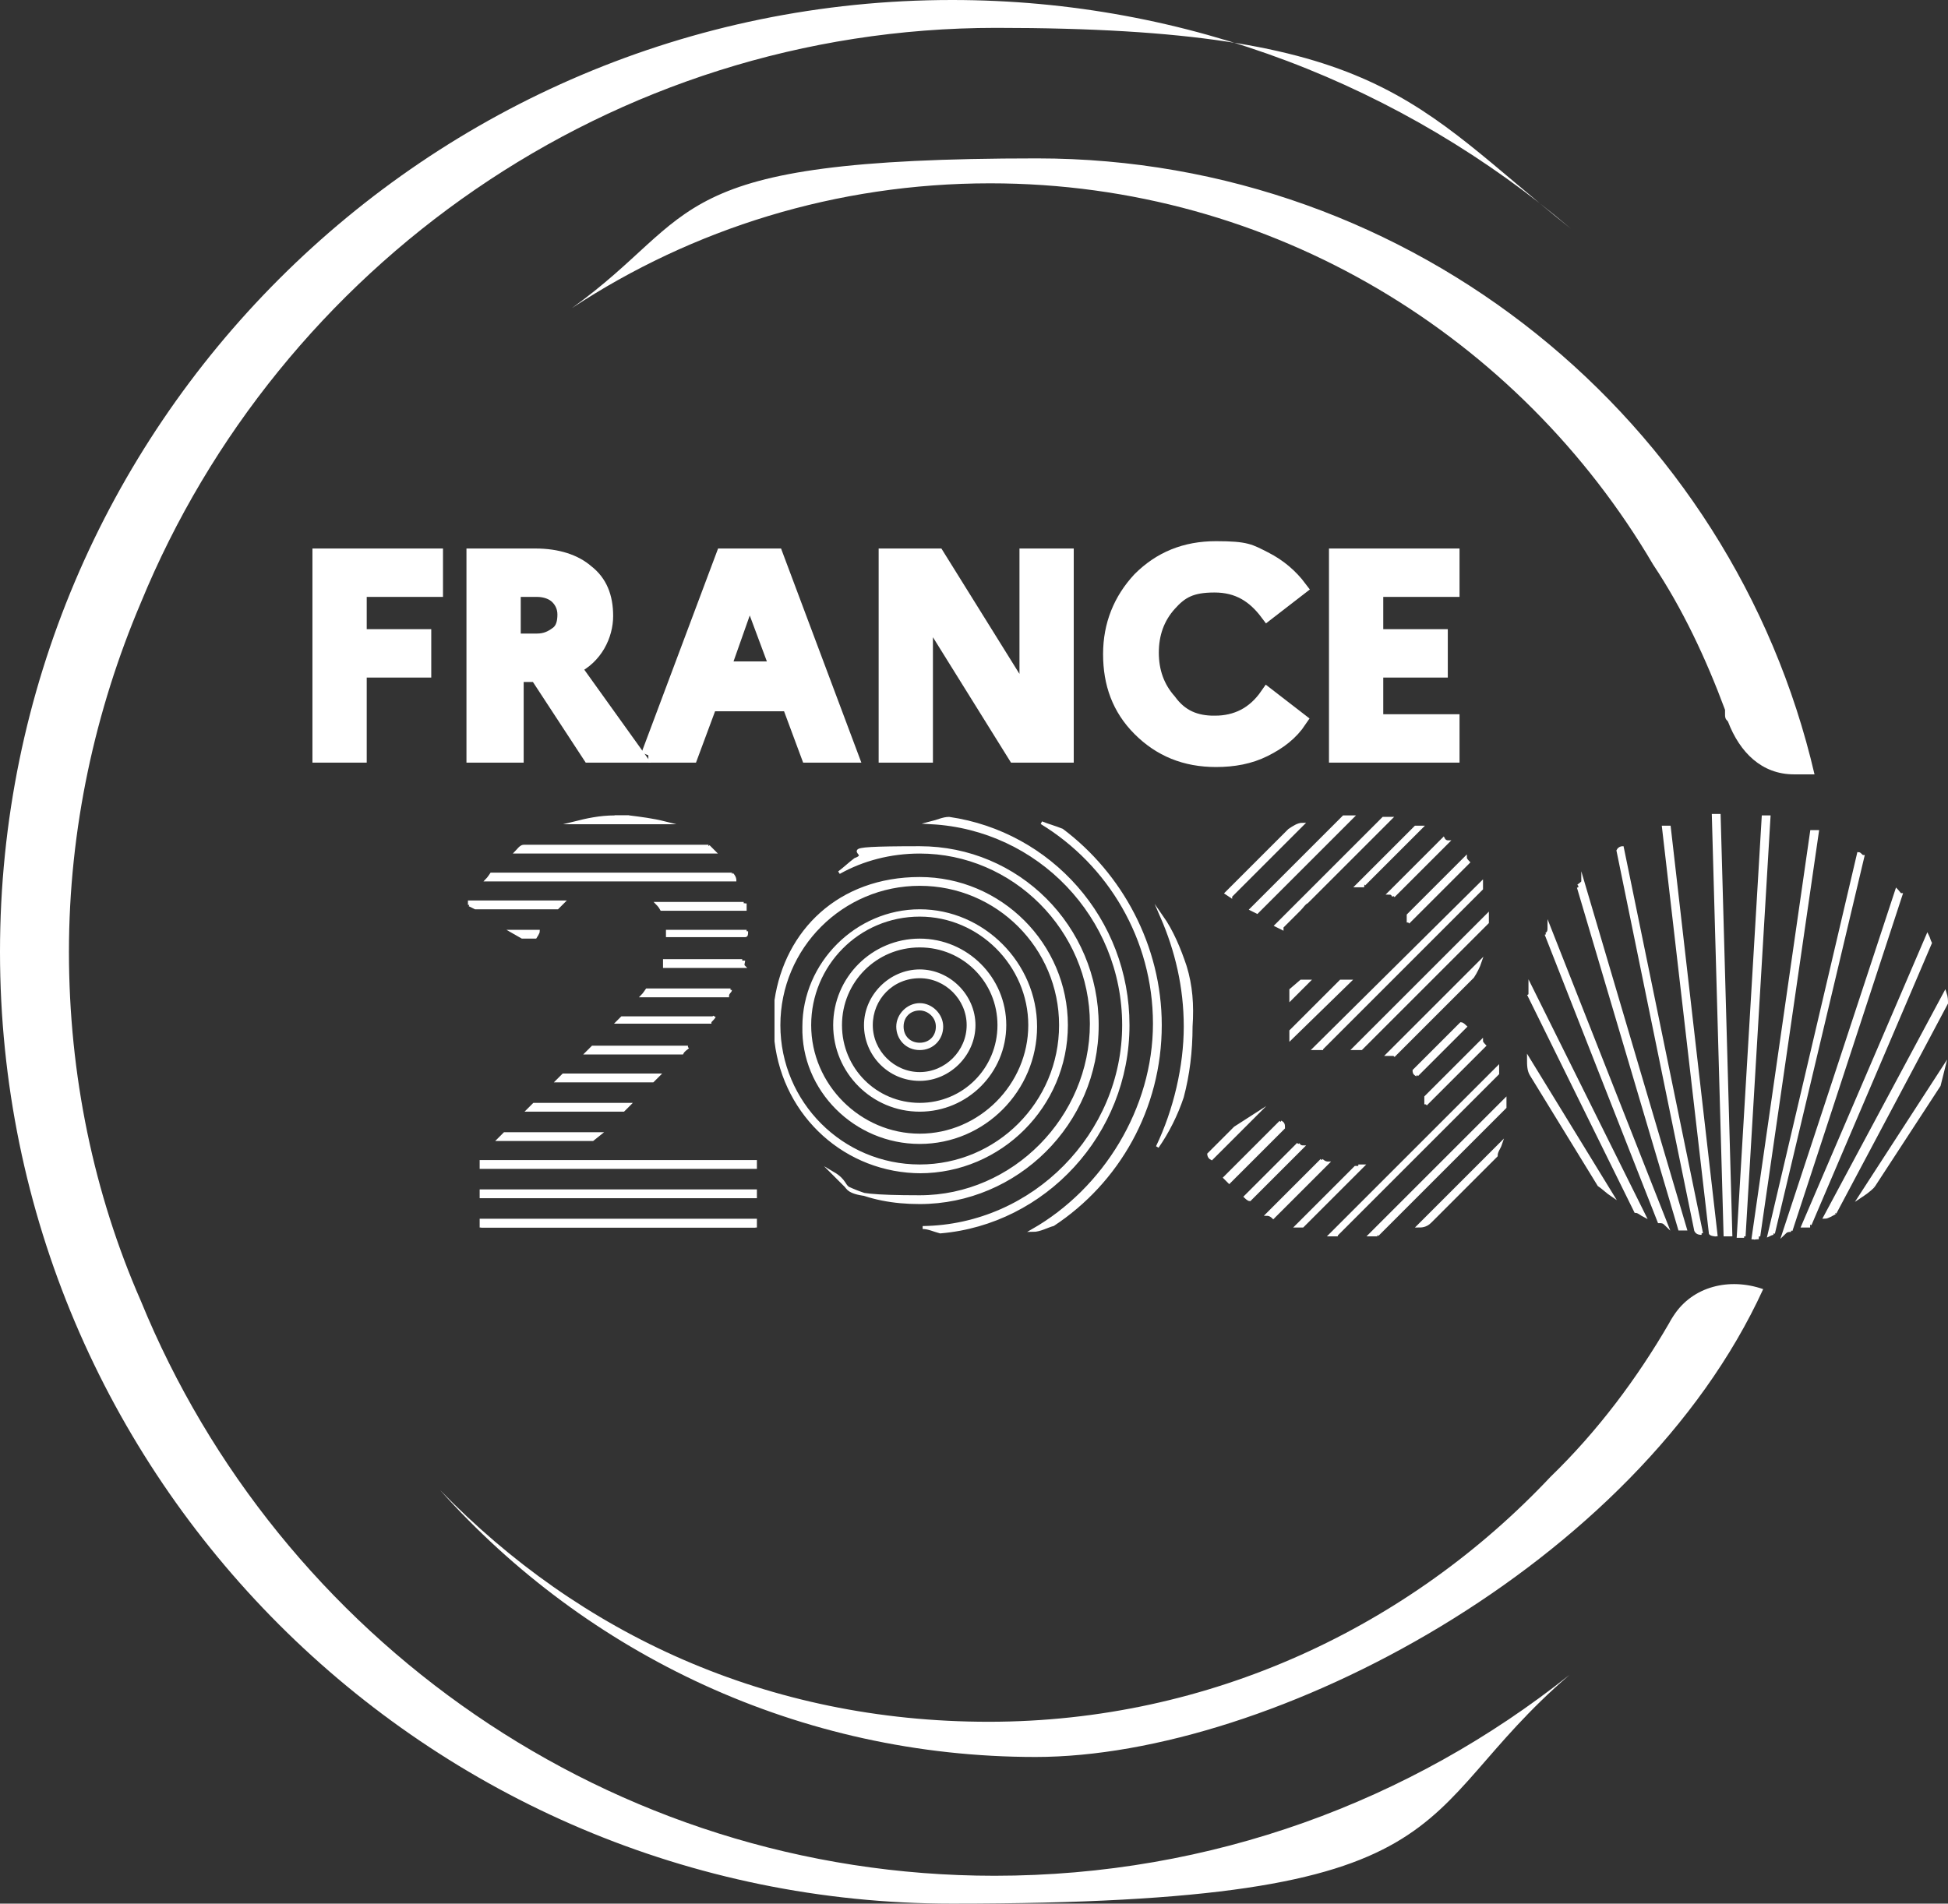 <?xml version="1.0" encoding="UTF-8"?>
<svg id="Calque_1" xmlns="http://www.w3.org/2000/svg" xmlns:xlink="http://www.w3.org/1999/xlink" version="1.1" viewBox="0 0 132.8 129.8">
  <rect x="0" y="0" width="132.8" height="129.8" fill="#333333" stroke="none"/>
  <!-- Generator: Adobe Illustrator 29.2.1, SVG Export Plug-In . SVG Version: 2.1.0 Build 116)  -->
  <defs>
    <style>
      .st0 {
        stroke-width: .2px;
      }

      .st0, .st1, .st2 {
        fill: #fff;
      }

      .st0, .st2 {
        stroke: #fff;
        stroke-miterlimit: 10;
      }
    </style>
  </defs>
  <path class="st1" d="M9.6,88.7c-3.2-7.3-4.9-15.4-4.9-23.8s1.8-16.5,4.9-23.8C19,18.2,41.6,1.9,67.9,1.9s28.4,5.1,39.2,13.7C95.7,5.9,81,0,64.9,0,29.1,0,0,29.1,0,64.9s29.1,64.9,64.9,64.9,30.8-5.9,42.1-15.6c-10.8,8.6-24.4,13.7-39.2,13.7-26.2,0-48.8-16.2-58.2-39.2Z"/>
  <path class="st1" d="M114.1,89.7s-.2.3-.3.5h0c-2.2,3.8-4.9,7.4-8.1,10.5-9.6,10.2-23.2,16.7-38.3,16.7s-27.9-6-37.4-15.8c10,11.2,24.5,18.2,40.6,18.2s41-13.1,49.6-31.9c-2.3-.8-4.8-.2-6.1,1.8Z"/>
  <path class="st1" d="M117.6,48.5v.2c0,.2,0,.3.2.5.8,2.1,2.3,3.6,4.5,3.6h1.4c-5.6-24.1-27.3-42-53-42s-22.8,3.8-31.7,10.2c8.2-5.4,18-8.5,28.5-8.5,19.3,0,36.1,10.5,45.2,26,2,3,3.6,6.4,4.9,9.9h0v.1Z"/>
  <g>
    <path class="st2" d="M21.8,51.5v-13.6h7.9v2.3h-5.2v3.2h4.4v2.3h-4.4v5.8h-2.7Z"/>
    <path class="st2" d="M32.3,51.5v-13.6h4.2c1.5,0,2.7.4,3.5,1.1.9.7,1.3,1.7,1.3,3s-.7,2.8-2.2,3.5l4.3,6h-3.2l-3.6-5.5h-1.4v5.5s-2.9,0-2.9,0ZM36.6,40.2h-1.6v3.5h1.6c.6,0,1-.2,1.4-.5s.5-.8.5-1.3-.2-.9-.5-1.2-.8-.5-1.4-.5Z"/>
    <path class="st2" d="M44.2,51.5l5.1-13.6h3.6l5.1,13.6h-2.9l-1.3-3.5h-5.4l-1.3,3.5s-2.9,0-2.9,0ZM49.3,45.6h3.7l-1.9-5.1-1.8,5.1Z"/>
    <path class="st2" d="M60.4,51.5v-13.6h3.5l6.1,9.8v-9.8h2.7v13.6h-3.5l-6.1-9.8v9.8s-2.7,0-2.7,0Z"/>
    <path class="st2" d="M82.8,49.3c1.5,0,2.7-.6,3.6-1.9l2.2,1.7c-.6.9-1.4,1.5-2.4,2s-2.1.7-3.3.7c-2.1,0-3.8-.7-5.2-2.1-1.4-1.4-2-3.1-2-5.1s.7-3.7,2-5.1c1.4-1.4,3.1-2.1,5.2-2.1s2.3.2,3.3.7,1.8,1.2,2.4,2l-2.2,1.7c-.9-1.2-2-1.9-3.6-1.9s-2.3.4-3.1,1.3-1.2,2-1.2,3.3.4,2.4,1.2,3.3c.8,1.1,1.8,1.5,3.1,1.5Z"/>
    <path class="st2" d="M91.1,51.5v-13.6h7.9v2.3h-5.2v3.2h4.4v2.3h-4.4v3.5h5.2v2.3h-7.9Z"/>
  </g>
  <g>
    <path class="st0" d="M104.4,73.3l4.6,7.5c.3.2.6.5.9.7l-5.7-9.3c0,.4,0,.8.2,1.1"/>
    <path class="st0" d="M104.2,67.8l7.3,14.8c.2,0,.4.2.6.3l-7.8-15.7v.6"/>
    <path class="st0" d="M105.4,63.7l7.7,19.6c.2,0,.3,0,.5.2l-8-20.3c0,.2,0,.4-.2.5"/>
    <path class="st0" d="M107.6,60.5l6.9,23.3h.4l-7-23.7c0,.1-.2.2-.3.3"/>
    <path class="st0" d="M116,84.1l-5.4-26.3s-.2,0-.3.2l5.3,25.9c.1.2.3.2.4.2"/>
    <path class="st0" d="M117,84.3l-3.2-27.9h-.4l3.2,27.7c.1.1.3.1.4.1"/>
    <path class="st0" d="M118,84.3l-.8-28.7h-.4l.8,28.6h.4"/>
    <path class="st0" d="M118.9,84.3l1.7-28.6h-.4l-1.7,28.6h.4"/>
    <path class="st0" d="M119.9,84.3l4-27.6h-.4l-4,27.8c0-.1.3-.1.4-.1"/>
    <path class="st0" d="M120.9,84.1l6.1-25.7c-.1,0-.2-.2-.3-.2l-6.1,26s.2-.1.3-.1"/>
    <path class="st0" d="M122.1,83.9l7.5-22.9c-.1,0-.2-.2-.3-.3l-7.7,23.4c.2-.2.3-.2.5-.2"/>
    <path class="st0" d="M123.4,83.5l8.2-19.2c-.1-.2-.1-.3-.2-.5l-8.5,19.8h.5"/>
    <path class="st0" d="M125.1,82.7l7.6-14.3c0-.2,0-.4-.1-.7l-8.2,15.3c.2,0,.5-.2.7-.3"/>
    <path class="st0" d="M127.7,80.9l4.5-6.9c.1-.4.2-.8.3-1.2l-5.7,8.8c.3-.2.6-.4.9-.7"/>
    <polygon class="st0" points="32.8 83.6 51.5 83.6 51.5 83.6 32.8 83.6"/>
    <path class="st0" d="M42.4,55.7h-.5,1-.5"/>
    <path class="st0" d="M42.9,55.7h-1c-1,0-1.9.2-2.7.4h6.1c-.8-.2-1.6-.3-2.4-.4"/>
    <path class="st0" d="M48.3,57.7h-12.6c-.2,0-.4.3-.5.4h13.5l-.4-.4"/>
    <path class="st0" d="M49.9,59.6h-16.4s-.2.3-.3.4h16.9s0-.2-.2-.4"/>
    <path class="st0" d="M50.7,61.6h-5.9s.2.2.3.4h5.7v-.4"/>
    <path class="st0" d="M32,61.7l.4.2h5.6l.4-.4h-6.4v.2"/>
    <path class="st0" d="M50.9,63.5h-5.4v.3h5.3c.1,0,.1-.1.1-.3"/>
    <path class="st0" d="M35.6,63.9h.9s.2-.3.2-.4h-1.8s.7.4.7.4Z"/>
    <path class="st0" d="M50.6,65.5h-5.3v.4h5.4c-.1-.1,0-.3,0-.4"/>
    <path class="st0" d="M49.8,67.5h-5.7s-.2.3-.3.4h5.8c0-.2.2-.3.2-.4"/>
    <path class="st0" d="M48.6,69.4h-6.2s-.2.2-.3.3h6.3c0-.1.2-.2.3-.4"/>
    <path class="st0" d="M46.9,71.4h-6.5l-.4.4h6.5c.1-.2.3-.3.4-.4"/>
    <polygon class="st0" points="44.9 73.3 38.4 73.3 38 73.7 44.5 73.7 44.9 73.3"/>
    <polygon class="st0" points="42.9 75.3 36.4 75.3 36 75.7 42.5 75.7 42.9 75.3"/>
    <polygon class="st0" points="40.9 77.3 34.4 77.3 34 77.7 40.4 77.7 40.9 77.3"/>
    <rect class="st0" x="32.8" y="79.2" width="18.7" height=".4"/>
    <rect class="st0" x="32.8" y="81.2" width="18.7" height=".4"/>
    <rect class="st0" x="32.8" y="83.2" width="18.7" height=".4"/>
    <path class="st0" d="M97.5,83.3l4.5-4.5c0-.3.2-.5.3-.8l-5.6,5.6c.2,0,.5,0,.8-.3"/>
    <path class="st0" d="M93.9,84.2l8.7-8.7v-.5l-9.2,9.2h.5"/>
    <path class="st0" d="M91.1,84.2l11-11v-.4l-11.4,11.4h.5"/>
    <path class="st0" d="M92.6,79.6h-.2l-4,4h.4l4.1-4.1h-.3"/>
    <path class="st0" d="M97.2,75.3l4-4s-.2-.2-.2-.3l-3.8,3.8v.5"/>
    <path class="st0" d="M96.6,73.3l3.3-3.3s-.2-.2-.3-.2l-3.2,3.2c0,.1,0,.2.2.3"/>
    <path class="st0" d="M90.1,79.1l-3.7,3.7s.2,0,.4.2l3.7-3.7s-.2,0-.4-.2"/>
    <path class="st0" d="M88.5,78l-3.6,3.6s.2.2.3.2l3.6-3.6s-.2,0-.3-.2"/>
    <path class="st0" d="M95,72l5.4-5.4c.2-.3.4-.7.5-1l-6.3,6.3h.4"/>
    <path class="st0" d="M87.3,76.5l-3.8,3.8.3.3,3.7-3.7c0-.2,0-.3-.2-.4"/>
    <path class="st0" d="M92.4,71.5h.4l8.6-8.6h0v-.5l-9.1,9.1h.1Z"/>
    <path class="st0" d="M84.2,76.9l-1.8,1.8s0,.2.2.3l3-3s-1.4.9-1.4.9Z"/>
    <path class="st0" d="M90.1,71.5l10.9-10.9v-.4l-11.4,11.3h.6-.1Z"/>
    <polygon class="st0" points="91.4 66.9 88 70.3 88 70.8 92 66.9 91.4 66.9"/>
    <path class="st0" d="M96,62.9l4.1-4.1s-.2-.2-.2-.3l-3.9,3.9v.5"/>
    <path class="st0" d="M95,61.1l3.7-3.7s-.2,0-.3-.2l-3.7,3.7c.1,0,.2,0,.3.2"/>
    <polygon class="st0" points="88.7 66.9 88 67.5 88 68.1 89.2 66.9 88.7 66.9"/>
    <path class="st0" d="M93,60.3l3.9-3.9h-.4l-4,4h.5"/>
    <path class="st0" d="M87.4,63.2l1.2-1.2c.2-.2.3-.4.5-.5l5.7-5.7h-.5l-7.3,7.3.4.2 0-.1Z"/>
    <path class="st0" d="M85.7,62.2l6.5-6.5h-.6l-6.3,6.3.4.2Z"/>
    <path class="st0" d="M83.9,61.1l4.9-4.9c-.3,0-.6.2-.9.4l-4.3,4.3.3.2Z"/>
    <path class="st0" d="M79.1,69.9c0-5.4-2.7-10.3-6.7-13.3-.5-.2-.9-.3-1.4-.5,4.6,2.8,7.7,7.9,7.7,13.7s-3.4,11.3-8.3,14.1c.5,0,1-.3,1.4-.4,4.4-2.9,7.3-7.9,7.3-13.6"/>
    <path class="st0" d="M80.8,65.9c-.4-1.2-.9-2.4-1.6-3.4,1,2.3,1.6,4.8,1.6,7.5s-.7,5.7-1.9,8.2c.7-1,1.3-2.2,1.7-3.4.4-1.5.6-3.1.6-4.8.1-1.5,0-2.8-.4-4.1"/>
    <path class="st0" d="M76.9,69.9c0-7.2-5.3-13.1-12.2-14.1-.4,0-.8.2-1.2.3,7.3.4,13.1,6.4,13.1,13.8,0,7.4-6.1,13.7-13.7,13.8.4,0,.8.2,1.2.3,7.1-.6,12.8-6.7,12.8-14.1"/>
    <path class="st0" d="M74.8,69.9c0-6.7-5.4-12.1-12.1-12.1s-3,.3-4.4.8c-.4.3-.7.6-1.1.9,1.6-.9,3.5-1.4,5.5-1.4,6.4,0,11.7,5.3,11.7,11.7s-5.3,11.8-11.7,11.8-4.2-.6-5.9-1.6l1,1c1.5.7,3.1,1,4.9,1,6.6,0,12.1-5.4,12.1-12.1"/>
    <path class="st0" d="M62.7,66.6c1.8,0,3.3,1.5,3.3,3.3s-1.5,3.3-3.3,3.3-3.3-1.5-3.3-3.3,1.4-3.3,3.3-3.3M62.7,73.6c2,0,3.7-1.7,3.7-3.7s-1.7-3.7-3.7-3.7-3.7,1.7-3.7,3.7,1.6,3.7,3.7,3.7"/>
    <path class="st0" d="M62.7,64.5c3,0,5.4,2.4,5.4,5.4s-2.4,5.4-5.4,5.4-5.4-2.4-5.4-5.4,2.4-5.4,5.4-5.4M62.7,75.7c3.2,0,5.8-2.6,5.8-5.8s-2.6-5.8-5.8-5.8-5.8,2.6-5.8,5.8,2.6,5.8,5.8,5.8"/>
    <path class="st0" d="M62.7,68.8c.6,0,1.2.5,1.2,1.2s-.5,1.2-1.2,1.2-1.2-.5-1.2-1.2.5-1.2,1.2-1.2M62.7,71.5c.9,0,1.5-.7,1.5-1.5s-.7-1.5-1.5-1.5-1.5.7-1.5,1.5.6,1.5,1.5,1.5"/>
    <path class="st0" d="M62.7,60.3c5.3,0,9.6,4.3,9.6,9.6s-4.3,9.6-9.6,9.6-9.6-4.3-9.6-9.6c0-5.3,4.3-9.6,9.6-9.6M62.7,79.9c5.5,0,10-4.5,10-10s-4.5-10-10-10-9.1,3.6-9.8,8.3v2.8c.6,5.1,4.8,8.9,9.9,8.9"/>
    <path class="st0" d="M62.7,62.4c4.1,0,7.5,3.4,7.5,7.5s-3.4,7.5-7.5,7.5-7.5-3.4-7.5-7.5,3.3-7.5,7.5-7.5M62.7,77.9c4.4,0,7.9-3.6,7.9-7.9s-3.6-7.9-7.9-7.9-7.9,3.6-7.9,7.9c-.1,4.3,3.5,7.9,7.9,7.9"/>
  </g>
</svg>